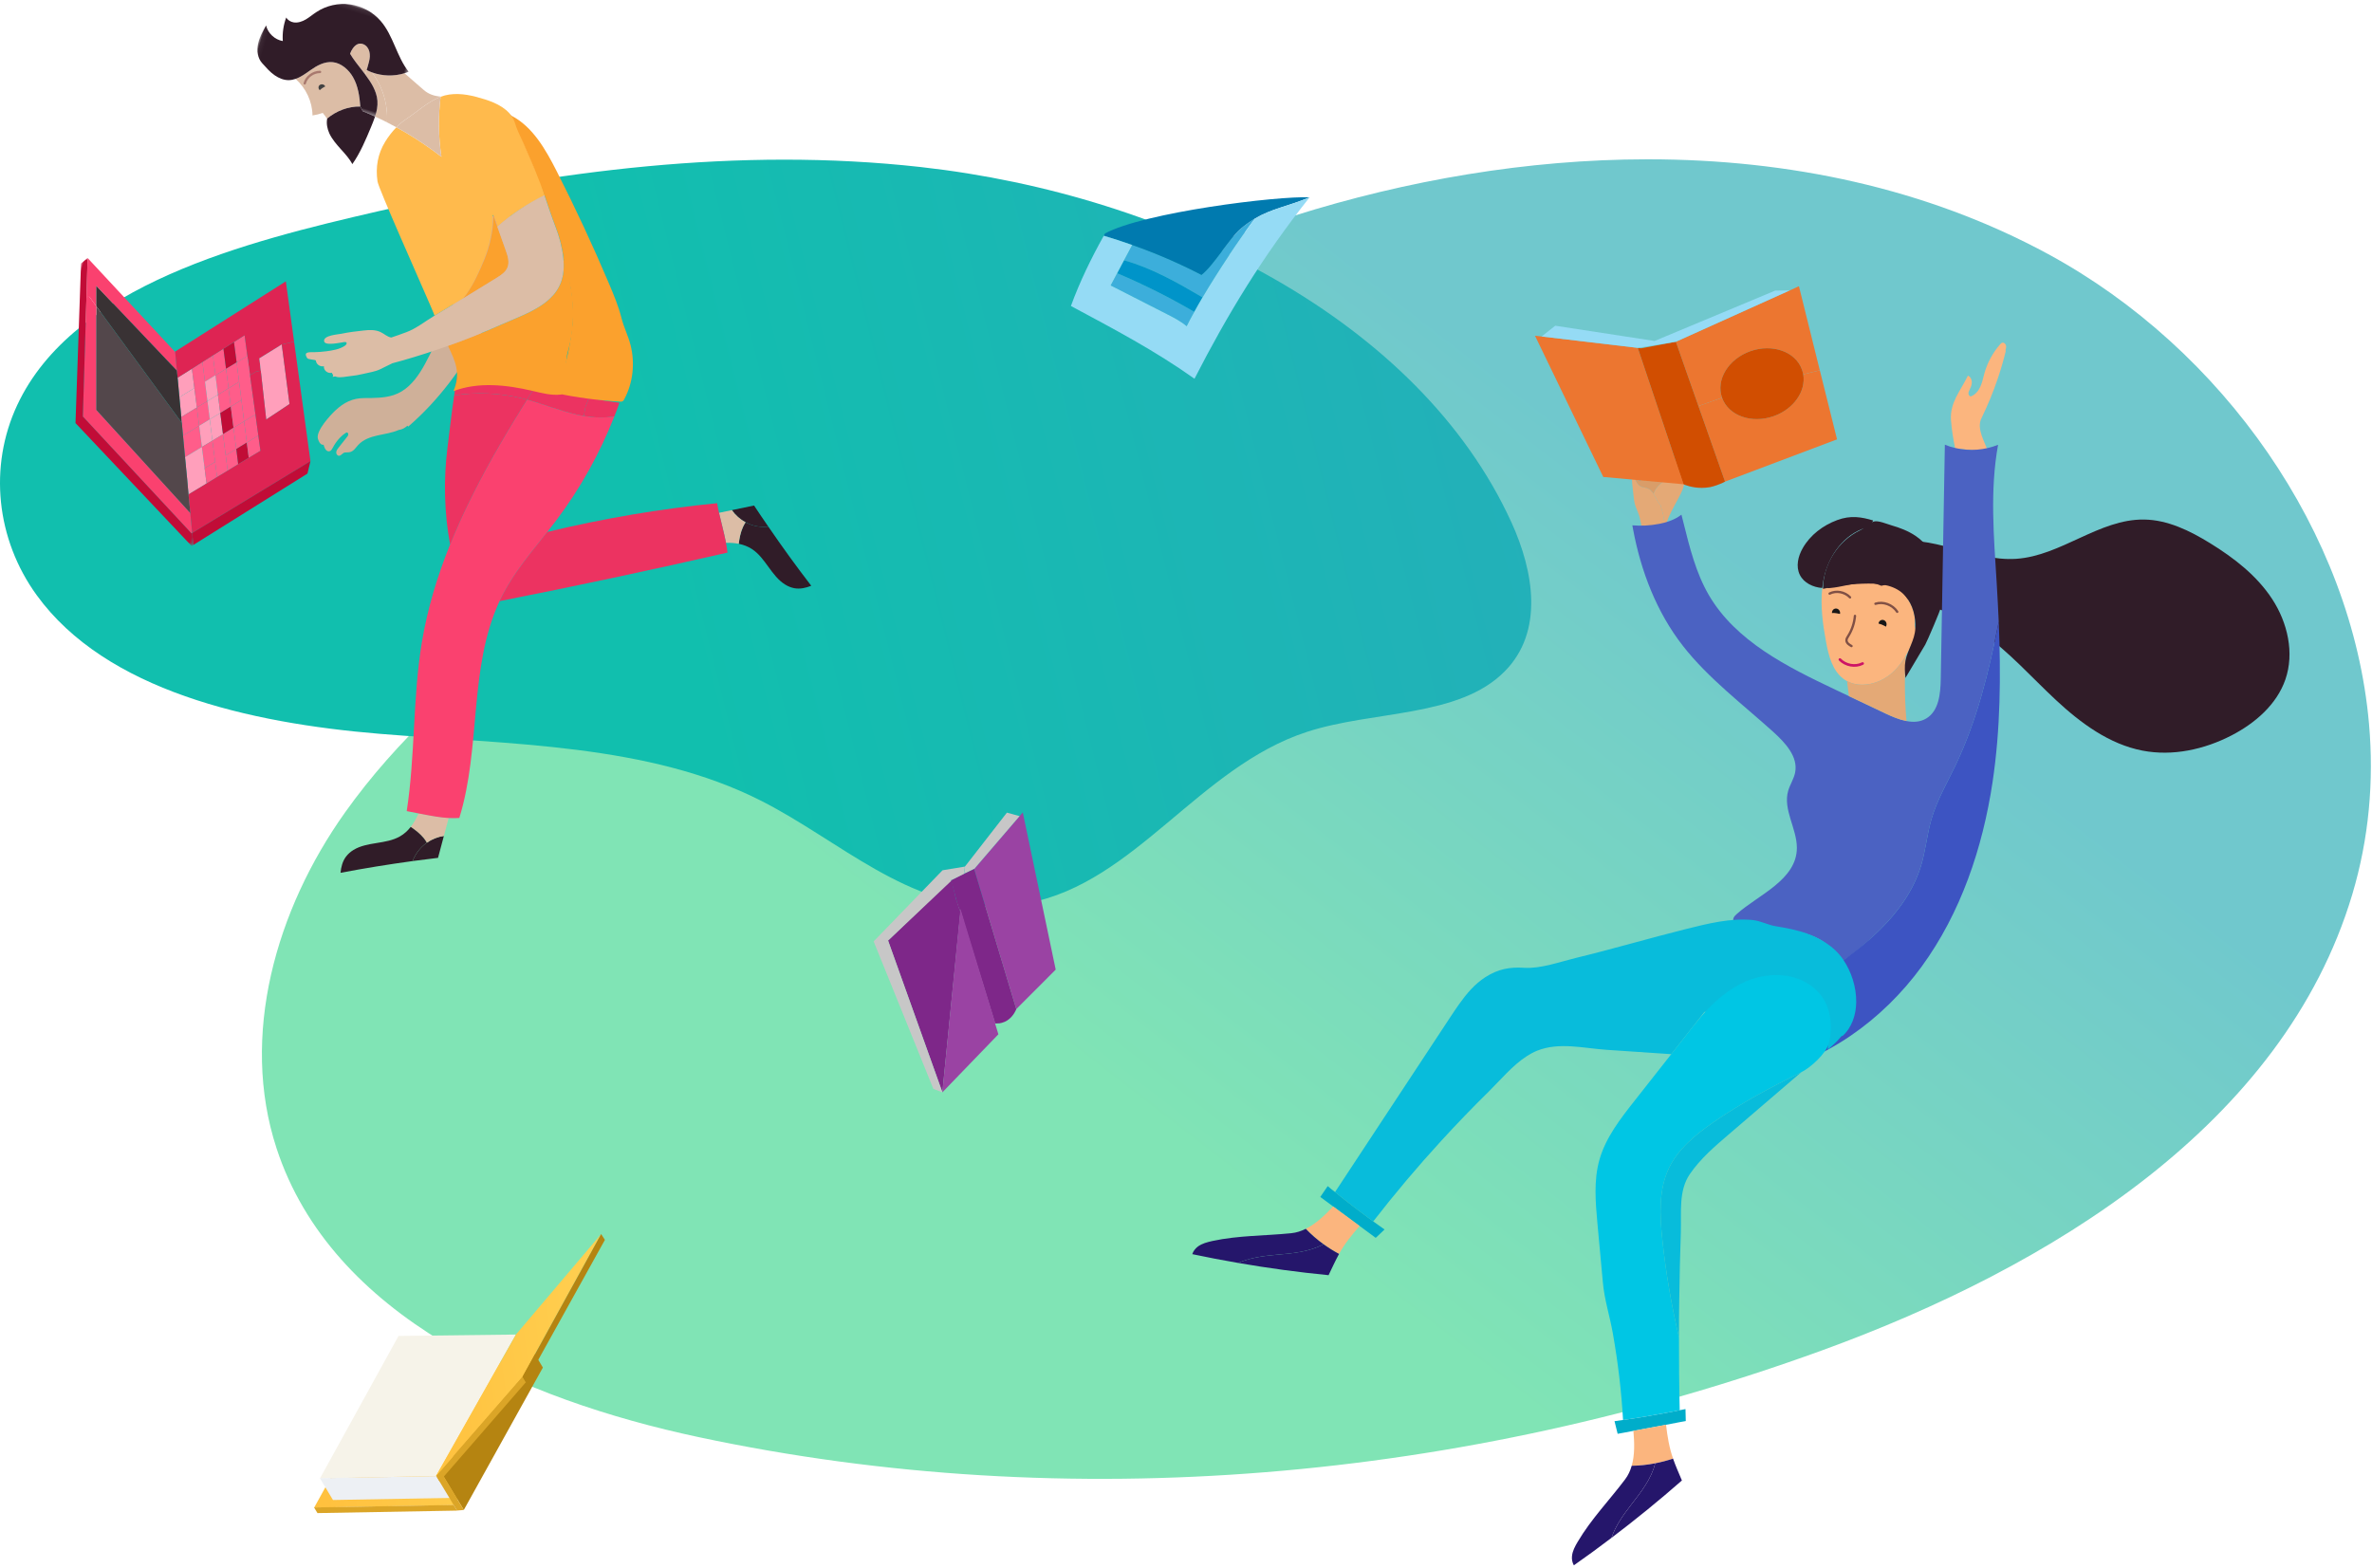 <?xml version="1.0" encoding="UTF-8"?>
<svg width="505px" height="334px" viewBox="0 0 505 334" version="1.1" xmlns="http://www.w3.org/2000/svg" xmlns:xlink="http://www.w3.org/1999/xlink">
    <!-- Generator: Sketch 55.1 (78136) - https://sketchapp.com -->
    <title>Group 13</title>
    <desc>Created with Sketch.</desc>
    <defs>
        <linearGradient x1="73.833%" y1="33.073%" x2="36.519%" y2="63.506%" id="linearGradient-1">
            <stop stop-color="#70C8CD" offset="0%"></stop>
            <stop stop-color="#80E4B5" offset="100%"></stop>
        </linearGradient>
        <linearGradient x1="42.508%" y1="49.768%" x2="114.124%" y2="41.028%" id="linearGradient-2">
            <stop stop-color="#11BFAE" offset="0%"></stop>
            <stop stop-color="#28ACBC" offset="100%"></stop>
        </linearGradient>
        <polygon id="path-3" points="0.055 0.081 32.478 0.081 32.478 21.502 0.055 21.502"></polygon>
        <polygon id="path-5" points="0 0.966 40.391 0.966 40.391 53.145 0 53.145"></polygon>
        <filter x="-45.0%" y="-58.7%" width="190.0%" height="217.5%" filterUnits="objectBoundingBox" id="filter-7">
            <feOffset dx="0" dy="9" in="SourceAlpha" result="shadowOffsetOuter1"></feOffset>
            <feGaussianBlur stdDeviation="1.5" in="shadowOffsetOuter1" result="shadowBlurOuter1"></feGaussianBlur>
            <feColorMatrix values="0 0 0 0 0   0 0 0 0 0   0 0 0 0 0  0 0 0 0.043 0" type="matrix" in="shadowBlurOuter1" result="shadowMatrixOuter1"></feColorMatrix>
            <feMerge>
                <feMergeNode in="shadowMatrixOuter1"></feMergeNode>
                <feMergeNode in="SourceGraphic"></feMergeNode>
            </feMerge>
        </filter>
        <filter x="-59.0%" y="-38.3%" width="217.9%" height="176.7%" filterUnits="objectBoundingBox" id="filter-8">
            <feOffset dx="0" dy="9" in="SourceAlpha" result="shadowOffsetOuter1"></feOffset>
            <feGaussianBlur stdDeviation="1.5" in="shadowOffsetOuter1" result="shadowBlurOuter1"></feGaussianBlur>
            <feColorMatrix values="0 0 0 0 0   0 0 0 0 0   0 0 0 0 0  0 0 0 0.043 0" type="matrix" in="shadowBlurOuter1" result="shadowMatrixOuter1"></feColorMatrix>
            <feMerge>
                <feMergeNode in="shadowMatrixOuter1"></feMergeNode>
                <feMergeNode in="SourceGraphic"></feMergeNode>
            </feMerge>
        </filter>
        <filter x="-30.7%" y="-65.4%" width="161.4%" height="230.8%" filterUnits="objectBoundingBox" id="filter-9">
            <feOffset dx="0" dy="10" in="SourceAlpha" result="shadowOffsetOuter1"></feOffset>
            <feGaussianBlur stdDeviation="1.5" in="shadowOffsetOuter1" result="shadowBlurOuter1"></feGaussianBlur>
            <feColorMatrix values="0 0 0 0 0   0 0 0 0 0   0 0 0 0 0  0 0 0 0.043 0" type="matrix" in="shadowBlurOuter1" result="shadowMatrixOuter1"></feColorMatrix>
            <feMerge>
                <feMergeNode in="shadowMatrixOuter1"></feMergeNode>
                <feMergeNode in="SourceGraphic"></feMergeNode>
            </feMerge>
        </filter>
        <linearGradient x1="0%" y1="33.315%" x2="106.853%" y2="66.685%" id="linearGradient-10">
            <stop stop-color="#FFBF3C" offset="0%"></stop>
            <stop stop-color="#FFD456" offset="100%"></stop>
        </linearGradient>
        <linearGradient x1="0%" y1="39.412%" x2="106.853%" y2="60.588%" id="linearGradient-11">
            <stop stop-color="#FFBF3C" offset="0%"></stop>
            <stop stop-color="#FFD456" offset="100%"></stop>
        </linearGradient>
    </defs>
    <g id="Page-1" stroke="none" stroke-width="1" fill="none" fill-rule="evenodd">
        <g id="Platform-Page_04" transform="translate(-131, -820)">
            <g id="Group-13" transform="translate(116.649, 809)">
                <path d="M364.94,44.924 C339.56,44.949 313.894,49.373 289.778,56.971 L289.778,56.971 C249.54,69.645 212.643,90.391 177.165,112.609 L177.165,112.609 C145.218,132.615 109.911,152.93 87.789,184.041 L87.789,184.041 C73.103,204.695 65.378,231.58 73.24,255.569 L73.24,255.569 C84.967,291.361 125.657,309.052 163.026,317.021 L163.026,317.021 C242.234,333.909 326.165,326.226 402.188,298.593 L402.188,298.593 C450.872,280.897 500.478,250.481 515.138,201.515 L515.138,201.515 C518.716,189.562 519.783,177.286 518.716,165.147 L518.716,165.147 C515.143,124.445 487.605,85.285 450.414,65.115 L450.414,65.115 C424.428,51.023 395.093,44.949 365.354,44.924 L365.354,44.924 L364.94,44.924 Z" id="Fill-4" fill="url(#linearGradient-1)"></path>
                <path d="M233.225,203.317 C256.064,198.908 269.614,174.375 292.554,166.869 C306.752,162.225 324.899,163.894 334.721,153.951 C343.105,145.464 340.866,132.596 336.137,122.238 C316.544,79.317 263.663,52.51 210.37,46.569 C171.596,42.248 132.389,47.33 94.899,55.98 C66.89,62.442 29.983,71.605 18.006,97.286 C11.924,110.326 13.515,125.811 22.163,137.739 C36.901,158.067 67.39,164.967 95.171,167.266 C122.952,169.565 152.426,169.344 176.437,181.547 C193.132,190.031 207.849,204.576 227.241,203.982 C229.309,203.918 231.3,203.689 233.225,203.317" id="Fill-7" fill="url(#linearGradient-2)"></path>
                <g id="Group-141" transform="translate(106.851, 110) rotate(17) translate(-106.851, -110) translate(22.351, 21)">
                    <path d="M152.097,77.38 C153.495,78.536 154.897,79.669 156.321,80.793 C155.014,81.369 153.56,81.583 152.152,81.438 C151.9,81.415 151.663,81.381 151.414,81.321 C150.125,81.068 148.9,80.506 147.867,79.698 C149.278,78.925 150.688,78.153 152.097,77.38" id="Fill-1" fill="#301C28"></path>
                    <path d="M156.322,80.793 C160.381,84.033 164.512,87.159 168.738,90.162 C167.76,90.951 166.678,91.561 165.447,91.711 C164.741,91.788 164.024,91.721 163.342,91.537 C159.99,90.655 157.709,87.341 154.376,86.376 C153.39,86.091 152.383,86.033 151.362,86.129 C151.151,84.915 151.022,83.709 151.173,82.494 C151.222,82.099 151.305,81.709 151.415,81.321 C151.662,81.381 151.901,81.415 152.151,81.438 C153.56,81.582 155.015,81.369 156.322,80.793" id="Fill-3" fill="#301C28"></path>
                    <path d="M151.172,82.493 C151.022,83.71 151.15,84.915 151.362,86.13 C150.474,86.216 149.587,86.433 148.703,86.724 C147.69,84.808 146.502,82.947 145.415,81.048 C146.228,80.592 147.053,80.152 147.867,79.697 C148.9,80.506 150.125,81.067 151.415,81.321 C151.306,81.709 151.222,82.099 151.172,82.493" id="Fill-5" fill="#DCBDA6"></path>
                    <path d="M148.703,86.725 C149.031,87.347 149.333,87.979 149.622,88.62 C135.28,96.853 120.811,104.892 106.232,112.693 C106.302,112.204 106.372,111.716 106.467,111.218 C107.443,105.821 109.641,100.755 111.639,95.635 C122.177,89.41 133.142,83.913 144.43,79.205 C144.734,79.825 145.074,80.436 145.415,81.047 C146.502,82.947 147.69,84.807 148.703,86.725" id="Fill-7" fill="#EC3361"></path>
                    <path d="M109.688,168.801 C108.03,169.526 106.368,170.276 104.718,171.036 C104.815,169.611 105.271,168.217 106.035,167.023 C106.162,166.818 106.313,166.614 106.464,166.424 C107.274,165.377 108.328,164.535 109.514,163.971 C109.568,165.582 109.623,167.191 109.688,168.801" id="Fill-9" fill="#301C28"></path>
                    <path d="M109.378,160.026 C109.423,161.345 109.469,162.653 109.514,163.972 C108.329,164.535 107.274,165.377 106.464,166.423 C106.176,166.144 105.863,165.897 105.535,165.673 C104.525,164.999 103.372,164.565 102.201,164.202 C102.597,163.177 102.834,162.078 102.95,160.967 C103.231,160.933 103.498,160.909 103.778,160.875 C105.665,160.678 107.552,160.47 109.378,160.026" id="Fill-11" fill="#DCBDA6"></path>
                    <path d="M118.298,64.833 C118.249,65.866 118.188,66.897 118.103,67.927 C116.18,68.904 114.02,69.461 111.846,69.753 L111.614,67.607 C111.695,66.987 111.767,66.367 111.8,65.742 C113.979,65.513 116.141,65.208 118.298,64.833" id="Fill-13" fill="#EC3361"></path>
                    <path d="M106.464,166.424 C106.313,166.615 106.162,166.818 106.035,167.022 C105.271,168.217 104.815,169.611 104.718,171.037 C100.007,173.214 95.357,175.503 90.767,177.918 C90.522,176.69 90.457,175.44 90.88,174.274 C91.123,173.61 91.506,172.993 91.978,172.46 C94.282,169.864 98.263,169.321 100.621,166.78 C101.331,166.027 101.836,165.145 102.201,164.201 C103.372,164.565 104.525,164.999 105.534,165.673 C105.863,165.897 106.176,166.143 106.464,166.424" id="Fill-15" fill="#301C28"></path>
                    <path d="M111.614,67.607 L111.846,69.753 C111.358,69.815 110.872,69.866 110.386,69.905 C106.684,70.185 102.979,69.849 99.268,69.959 C99.614,68.713 99.947,67.477 100.293,66.23 C104.143,66.302 107.979,66.131 111.801,65.743 C111.767,66.367 111.696,66.987 111.614,67.607" id="Fill-17" fill="#EC3361"></path>
                    <path d="M100.406,161.234 C98.679,149.31 94.551,137.799 92.97,125.852 C92.019,118.656 92.007,111.441 92.634,104.237 C93.616,92.735 96.232,81.268 99.269,69.959 C102.979,69.849 106.683,70.185 110.385,69.905 C110.871,69.865 111.358,69.814 111.846,69.753 C114.019,69.461 116.18,68.904 118.104,67.927 C117.445,76.37 115.651,84.719 112.759,92.687 C112.401,93.679 112.02,94.657 111.639,95.635 C109.641,100.755 107.443,105.822 106.467,111.219 C106.371,111.716 106.303,112.204 106.231,112.692 C104.059,128.16 111.609,143.671 111.538,159.348 C111.038,159.543 110.541,159.701 110.033,159.846 C109.81,159.91 109.6,159.963 109.378,160.026 C107.552,160.469 105.665,160.679 103.778,160.875 C103.498,160.909 103.231,160.932 102.95,160.966 C102.099,161.056 101.259,161.146 100.406,161.234" id="Fill-19" fill="#FA416F"></path>
                    <path d="M100.293,66.23 C99.947,67.477 99.614,68.713 99.268,69.959 C98.846,69.968 98.434,69.989 98.022,70.011 C93.235,70.297 88.504,71.53 84.184,73.621 C83.727,70.539 83.354,67.44 83.223,64.339 C88.84,65.493 94.566,66.127 100.293,66.23" id="Fill-21" fill="#EC3361"></path>
                    <path d="M98.022,70.011 C98.435,69.989 98.845,69.967 99.269,69.959 C96.233,81.268 93.616,92.735 92.634,104.237 C89.448,98.099 87.25,91.463 86.069,84.644 C85.435,80.99 84.732,77.304 84.185,73.621 C88.503,71.53 93.234,70.298 98.022,70.011" id="Fill-23" fill="#EC3361"></path>
                    <path d="M78.981,44.281 C78.589,50.596 78.449,57.005 77.304,63.14 C76.387,68.043 76.107,74.324 71.826,77.332 C70.147,78.511 68.048,79.136 66.058,79.755 C63.628,80.513 62.185,81.93 60.944,84.061 C60.28,85.201 58.197,89.425 59.129,90.912 C59.287,91.162 59.468,91.387 59.693,91.589 C60.005,91.858 60.467,91.989 60.655,91.774 C60.927,92.203 61.266,92.678 61.71,92.81 C62.043,92.918 62.328,92.78 62.48,92.564 C62.63,92.329 62.677,92.043 62.742,91.76 C62.999,90.389 63.613,88.984 64.443,88.004 C64.525,87.9 64.649,87.791 64.809,87.862 C65.098,87.976 65.116,88.372 65.018,88.592 C64.658,89.516 64.29,90.449 63.932,91.375 C63.806,91.682 63.69,91.999 63.686,92.358 C63.685,92.754 64.005,93.112 64.373,93.104 C64.876,93.096 65.045,92.252 65.451,92.066 C65.797,91.905 66.213,91.828 66.538,91.629 C67.196,91.224 67.399,90.381 67.741,89.671 C68.435,88.243 69.746,87.298 71.126,86.517 C72.462,85.761 73.899,85.1 75.044,84.111 C75.703,83.822 76.179,83.308 76.558,82.7 L76.768,82.837 C86.047,68.088 87.676,50.9 89.065,33.235 C85.608,33.13 82.246,33.896 79.386,35.442 C79.404,38.399 79.162,41.352 78.981,44.281" id="Fill-25" fill="#CFB099"></path>
                    <path d="M78.398,13.096 C79.468,13.922 79.847,14.905 80.812,15.96 C81.978,17.232 83.09,18.557 84.192,19.89 C82.207,17.574 80.188,15.292 78.13,13.048 C78.217,13.063 78.305,13.076 78.398,13.096" id="Fill-27" fill="#6846E3"></path>
                    <path d="M87.216,22.938 C88.416,24.368 89.111,25.784 90.206,27.269 C87.281,30.022 84.565,33.139 82.467,36.569 C82.001,35.941 81.386,35.179 80.923,34.547 C80.935,34.585 80.957,34.655 80.994,34.644 C80.932,34.561 80.868,34.478 80.805,34.394 C81.777,37.529 82.084,40.853 81.802,44.106 C81.552,46.865 81.227,49.631 80.378,52.259 C80.249,52.639 80.101,53.012 79.936,53.36 C78.37,55.116 76.797,56.859 75.219,58.606 C75.265,58.556 72.999,55.914 69.978,52.406 C67.914,50.001 65.489,47.189 63.218,44.526 C59.168,39.785 55.58,35.512 55.244,34.8 C53.94,32.027 53.586,29.187 54.346,26.25 C54.66,25.025 55.128,23.781 55.725,22.617 C56.559,22.794 57.392,22.98 58.223,23.179 C61.097,23.895 63.945,24.772 66.731,25.821 C64.878,21.979 63.555,17.861 62.825,13.654 C64.857,12.076 67.482,11.56 70,11.46 C72.59,11.363 75.472,11.351 77.81,12.697 C78.029,12.82 78.221,12.955 78.398,13.095 C78.305,13.077 78.94,13.36 78.853,13.346 C80.912,15.59 82.298,17.545 84.284,19.862 C85.063,20.796 85.786,21.589 86.569,22.519 L87.216,22.938 Z" id="Fill-29" fill="#FFBA4C"></path>
                    <path d="M62.709,13.744 C62.745,13.713 62.782,13.681 62.825,13.654 C63.555,17.861 64.878,21.98 66.731,25.821 C63.945,24.772 61.096,23.895 58.223,23.18 C57.393,22.979 56.559,22.793 55.725,22.617 C56.166,21.764 56.692,20.949 57.286,20.231 C59.092,18.055 60.476,15.548 62.709,13.744" id="Fill-31" fill="#DCBDA6"></path>
                    <path d="M80.993,34.644 C80.982,34.607 80.974,34.573 80.964,34.535 C81.425,35.168 81.892,35.796 82.357,36.425 C82.349,36.436 82.349,36.444 82.341,36.455 C81.88,35.851 81.44,35.255 80.993,34.644" id="Fill-33" fill="#8362FC"></path>
                    <path d="M81.869,44.166 C82.173,40.968 81.903,37.716 80.994,34.644 C81.44,35.255 81.88,35.85 82.34,36.454 C82.349,36.445 82.349,36.435 82.358,36.425 C82.395,36.476 82.431,36.517 82.467,36.569 C83.543,38.016 84.602,39.458 85.677,40.907 C86.41,41.883 87.175,42.998 87.074,44.221 C86.995,45.307 86.237,46.208 85.518,47.033 C83.675,49.149 81.808,51.262 79.937,53.36 C80.1,53.012 80.255,52.643 80.384,52.263 C81.248,49.65 81.597,46.906 81.869,44.166" id="Fill-35" fill="#FBA12D"></path>
                    <path d="M104.504,55.712 C104.569,56.475 104.607,57.254 104.614,58.048 C104.623,58.823 106.436,66.554 105.896,66.792 C104.01,67.621 101.893,67.689 99.838,67.827 C94.154,68.207 88.263,69.317 83.758,72.805 C84.272,68.759 82.242,66.516 79.83,63.908 C81.434,62.799 82.963,61.565 84.486,60.347 C86.168,58.996 87.824,57.613 89.454,56.197 C93.923,52.309 100.118,48.265 98.699,41.489 C98.514,40.599 98.2,39.656 97.802,38.713 C101.507,44.053 103.964,49.394 104.504,55.712" id="Fill-37" fill="#FBA12D"></path>
                    <path d="M47.334,12.959 C49.681,13.083 52.081,12.429 54.016,11.103 C55.64,11.822 57.264,12.538 58.846,13.263 C60.159,13.878 61.507,13.909 62.818,13.612 C62.823,13.627 62.819,13.641 62.825,13.654 C62.782,13.682 62.745,13.713 62.709,13.743 C60.476,15.547 59.092,18.055 57.286,20.232 C56.692,20.949 56.166,21.764 55.725,22.618 C54.986,22.461 54.246,22.323 53.502,22.19 C52.626,18.516 50.4,15.166 47.334,12.959" id="Fill-39" fill="#DCBDA6"></path>
                    <path d="M44.815,8.127 C45.39,8.531 45.737,9.19 45.916,9.873 C46.081,10.561 46.087,11.274 46.103,11.986 C46.104,12.262 46.105,12.529 46.106,12.805 C46.116,13.145 46.11,13.489 46.119,13.827 C45.861,13.634 45.603,13.44 45.341,13.26 C44.105,12.386 42.833,11.54 41.72,10.527 C41.728,10.075 41.806,9.649 41.952,9.229 C42.118,8.745 42.382,8.265 42.816,7.982 C43.424,7.61 44.239,7.713 44.815,8.127" id="Fill-41" fill="#DCBDA6"></path>
                    <path d="M47.334,12.959 C50.4,15.166 52.626,18.516 53.502,22.19 C52.572,22.03 51.649,21.883 50.713,21.762 C50.74,20.611 50.632,19.478 50.219,18.41 C49.465,16.48 47.828,15.079 46.119,13.827 C46.11,13.489 46.116,13.145 46.106,12.805 C46.517,12.889 46.931,12.937 47.334,12.959" id="Fill-43" fill="#DCBDA6"></path>
                    <path d="M104.906,61.759 C104.873,58.433 104.521,55.109 103.855,51.849 C103.358,49.41 102.497,47.319 101.464,45.063 C100.458,42.868 98.784,40.908 97.846,38.732 C96.979,36.72 95.705,34.72 94.492,33.168 C92.97,31.23 91.565,29.213 90.114,27.229 C89.035,25.761 87.939,24.304 86.763,22.894 C85.915,21.889 85.067,20.884 84.205,19.894 C83.101,18.558 81.988,17.233 80.82,15.959 C79.853,14.903 79.471,13.921 78.402,13.092 C83.433,13.999 87.47,17.83 91.051,21.535 C97.19,27.912 103.112,34.488 108.783,41.264 C110.431,43.236 112.093,45.235 113.423,47.442 C114.484,49.202 115.886,50.622 116.956,52.385 C119.01,55.765 119.823,59.918 119.053,63.802 C119.012,64.008 118.958,64.229 118.8,64.367 C118.684,64.469 118.528,64.509 118.377,64.547 C113.892,65.67 109.316,66.433 104.707,66.83 C104.857,65.144 104.923,63.452 104.906,61.759" id="Fill-45" fill="#FBA12D"></path>
                    <path d="M41.064,25.186 C40.677,24.859 40.262,24.552 39.841,24.276 C39.24,24.712 38.589,25.113 37.91,25.432 C37.016,22.623 34.861,20.247 32.178,19.041 C33.146,18.337 33.913,17.324 34.648,16.366 C35.704,15.006 36.952,13.68 38.696,13.32 C40.505,12.948 42.505,13.9 43.789,15.122 C45.36,16.6 46.302,18.626 47.095,20.638 C44.629,21.334 42.505,22.995 41.099,25.136 C41.082,25.156 41.067,25.171 41.064,25.186" id="Fill-47" fill="#DCBDA6"></path>
                    <path d="M41.099,25.136 C42.505,22.995 44.63,21.334 47.094,20.638 L47.866,21.438 C48.811,21.53 49.766,21.63 50.713,21.762 C50.695,22.562 50.62,23.377 50.547,24.166 C50.254,27.106 49.964,30.061 49.052,32.86 C48.088,31.896 46.895,31.199 45.727,30.503 C44.564,29.793 43.379,29.055 42.465,28.045 C41.761,27.251 41.226,26.258 41.105,25.223 C41.098,25.2 41.096,25.159 41.099,25.136" id="Fill-49" fill="#301C28"></path>
                    <g id="Group-53" transform="translate(22.276, 0.26)">
                        <mask id="mask-4" fill="white">
                            <use xlink:href="#path-3"></use>
                        </mask>
                        <g id="Clip-52"></g>
                        <path d="M12.372,16.106 C11.637,17.063 10.87,18.076 9.903,18.781 C9.517,19.06 9.094,19.296 8.633,19.444 C7.611,19.788 6.475,19.672 5.445,19.348 C4.242,18.969 3.211,18.296 2.144,17.662 C0.897,16.933 0.228,15.463 0.089,14.026 C-0.051,12.58 0.265,11.146 0.583,9.732 C1.451,11.215 3.245,12.093 4.956,11.87 C4.348,10.281 4.082,8.555 4.183,6.858 C4.654,7.296 5.371,7.488 6.03,7.387 C6.923,7.25 7.695,6.683 8.302,6.023 C8.913,5.358 9.388,4.59 9.97,3.898 C11.564,1.946 13.892,0.622 16.373,0.215 C18.864,-0.193 21.481,0.338 23.62,1.682 C27.113,3.861 29.128,7.975 32.478,10.272 C32.252,10.474 32.001,10.663 31.74,10.842 C29.806,12.169 27.405,12.823 25.059,12.698 C24.656,12.677 24.241,12.628 23.83,12.545 C23.829,12.27 23.828,12.002 23.827,11.726 C23.811,11.013 23.805,10.301 23.641,9.613 C23.461,8.929 23.114,8.271 22.54,7.866 C21.964,7.453 21.149,7.349 20.54,7.722 C20.106,8.004 19.842,8.484 19.677,8.968 C19.53,9.389 19.453,9.815 19.444,10.267 C20.557,11.28 21.83,12.125 23.066,13 C23.328,13.179 23.585,13.374 23.843,13.567 C25.552,14.819 27.19,16.219 27.943,18.15 C28.357,19.218 28.465,20.351 28.437,21.502 C27.49,21.37 26.535,21.269 25.59,21.177 L24.818,20.377 C24.027,18.366 23.085,16.34 21.514,14.862 C20.229,13.64 18.229,12.687 16.419,13.061 C14.676,13.42 13.429,14.747 12.372,16.106" id="Fill-51" fill="#301C28" mask="url(#mask-4)"></path>
                    </g>
                    <path d="M38.543,18.87 C38.257,19.149 38.008,19.478 37.811,19.825 C37.543,19.709 37.355,19.453 37.359,19.158 C37.366,18.762 37.709,18.451 38.126,18.462 C38.359,18.47 38.565,18.576 38.702,18.736 C38.648,18.777 38.594,18.82 38.543,18.87" id="Fill-54" fill="#424242"></path>
                    <path d="M36.737,16.094 C35.302,16.546 34.277,17.943 34.327,19.382" id="Stroke-56" stroke="#A8796E" stroke-width="0.5" stroke-linecap="round" stroke-linejoin="round"></path>
                    <path d="M82.467,36.569 C83.543,38.016 84.603,39.459 85.676,40.906 C86.41,41.883 87.174,42.999 87.074,44.221 C86.996,45.306 86.237,46.208 85.518,47.033 C83.676,49.15 81.809,51.262 79.936,53.36 C78.37,55.117 76.796,56.858 75.219,58.606 L75.183,58.646 C73.683,60.317 72.279,62.374 70.51,63.729 C70.453,63.761 70.402,63.808 70.352,63.845 C70.319,63.872 70.291,63.892 70.262,63.913 C69.445,64.535 68.616,65.159 67.768,65.752 C66.896,65.874 66.039,65.397 65.195,65.296 C63.97,65.15 62.865,65.54 61.687,66.049 C60.238,66.676 58.785,67.307 57.389,68.083 C56.713,68.458 53.842,69.497 54.316,70.656 C54.734,71.682 57.71,69.953 58.432,69.622 C58.605,69.543 58.813,69.463 58.955,69.565 C59.156,69.71 59.033,70.06 58.865,70.278 C58.023,71.37 56.562,72.061 55.383,72.604 C54.598,72.966 53.792,73.267 52.982,73.537 C52.057,73.845 50.687,74.051 51.884,75.142 C52.264,75.487 53.756,74.881 53.879,75.173 C54.181,75.887 55.118,76.182 55.845,75.79 C56.01,76.651 57.077,77.094 57.869,76.63 C57.966,76.789 58.112,76.899 58.271,76.986 C58.282,77.127 58.29,77.265 58.305,77.407 C58.463,77.325 58.618,77.238 58.775,77.157 C58.906,77.174 59.041,77.177 59.174,77.165 C60.037,77.085 60.914,76.541 61.729,76.204 C62.658,75.823 63.566,75.362 64.44,74.841 C65.491,74.215 66.577,73.737 67.488,72.903 C68.194,72.254 68.89,71.595 69.584,70.932 C70.252,70.513 70.922,70.097 71.585,69.667 C74.379,67.85 77.129,65.94 79.802,63.951 C81.386,62.772 82.947,61.578 84.486,60.347 C86.167,58.996 87.824,57.612 89.455,56.197 C93.923,52.309 100.118,48.265 98.7,41.49 C98.513,40.598 98.199,39.655 97.802,38.714 C96.938,36.702 95.667,34.703 94.457,33.152 C92.938,31.216 91.537,29.202 90.088,27.218 C87.154,29.983 84.579,33.134 82.467,36.569" id="Fill-58" fill="#DCBDA6"></path>
                    <polygon id="Fill-60" fill="#FA416F" points="26.2 85.857 24.645 82.063 24.588 82.104 0.994 68.459 3.187 76.462 3.78 76.245 5.749 77.721 4.477 73.581"></polygon>
                    <polygon id="Fill-62" fill="#FF9FBB" points="30.831 88.303 29.131 84.515 27.395 86.527 26.778 87.242 28.351 91.088"></polygon>
                    <polygon id="Fill-64" fill="#FF5D8A" points="32.567 80.494 34.328 84.374 36.084 82.414 34.305 78.481"></polygon>
                    <polygon id="Fill-66" fill="#FF9FBB" points="30.831 88.303 28.351 91.088 29.961 94.994 32.546 92.098"></polygon>
                    <polygon id="Fill-68" fill="#FF5D8A" points="29.132 84.515 30.831 88.302 32.546 92.098 34.304 90.137 32.588 86.342 30.853 82.495"></polygon>
                    <polygon id="Fill-70" fill="#FF5D8A" points="30.853 82.495 32.588 86.342 34.327 84.374 32.567 80.494"></polygon>
                    <polygon id="Fill-72" fill="#393234" points="5.749 77.721 30.444 96.163 29.96 94.994 28.351 91.088 26.777 87.242 26.2 85.857 4.478 73.582"></polygon>
                    <polygon id="Fill-74" fill="#FF5D8A" points="37.8 86.208 36.085 82.413 34.328 84.373 36.036 88.187"></polygon>
                    <polygon id="Fill-76" fill="#FF5D8A" points="36.026 76.46 37.842 80.452 39.631 78.461 37.772 74.429"></polygon>
                    <polygon id="Fill-78" fill="#C10C37" points="34.305 78.48 36.085 82.413 37.842 80.451 36.026 76.461"></polygon>
                    <polygon id="Fill-80" fill="#FF5D8A" points="32.546 92.098 34.153 95.672 35.91 93.711 34.304 90.137"></polygon>
                    <polygon id="Fill-82" fill="#FF5D8A" points="32.412 97.64 34.153 95.671 32.546 92.098 29.96 94.994 30.445 96.163 31.477 98.685"></polygon>
                    <polygon id="Fill-84" fill="#FF9FBB" points="32.588 86.342 34.304 90.137 36.036 88.187 34.328 84.373"></polygon>
                    <polygon id="Fill-86" fill="#FF5D8A" points="36.085 82.413 37.8 86.208 39.558 84.248 37.841 80.451"></polygon>
                    <polygon id="Fill-88" fill="#FF9FBB" points="37.659 91.768 36.036 88.188 34.304 90.137 35.91 93.71"></polygon>
                    <polygon id="Fill-90" fill="#DE2453" points="29.132 84.515 30.853 82.495 32.567 80.494 34.305 78.48 36.026 76.46 37.773 74.429 39.631 78.461 41.362 82.218 42.365 81.112 43.269 80.627 42.214 78.208 45.912 73.986 48.243 72.637 42.81 60.869 24.646 82.062 26.2 85.857 26.777 87.242 27.394 86.528"></polygon>
                    <polygon id="Fill-92" fill="#FF9FBB" points="39.532 95.915 37.659 91.768 35.91 93.71 37.774 97.877"></polygon>
                    <polygon id="Fill-94" fill="#FF5D8A" points="39.398 89.8 37.8 86.208 36.036 88.187 37.659 91.769"></polygon>
                    <polygon id="Fill-96" fill="#FF5D8A" points="33.236 102.96 36.026 99.819 34.152 95.672 32.413 97.64 31.477 98.686"></polygon>
                    <polygon id="Fill-98" fill="#FF5D8A" points="37.8 86.208 39.399 89.8 41.164 87.821 39.558 84.247"></polygon>
                    <polygon id="Fill-100" fill="#FF9FBB" points="34.153 95.672 36.026 99.818 37.774 97.876 35.909 93.71"></polygon>
                    <polygon id="Fill-102" fill="#FF5D8A" points="36.026 99.819 37.899 103.965 39.647 102.023 37.774 97.877"></polygon>
                    <polygon id="Fill-104" fill="#C10C37" points="41.271 93.947 39.398 89.8 37.66 91.768 39.532 95.915"></polygon>
                    <polygon id="Fill-106" fill="#FF5D8A" points="39.558 84.247 41.164 87.82 43.028 91.986 44.907 89.877 43.001 85.762 41.362 82.218 39.631 78.461 37.842 80.452"></polygon>
                    <polygon id="Fill-108" fill="#FF9FBB" points="39.254 106.972 37.899 103.965 36.026 99.819 33.236 102.961 35.003 107.217 36.261 110.317"></polygon>
                    <polygon id="Fill-110" fill="#FF5D8A" points="39.398 89.8 41.272 93.946 43.028 91.986 41.164 87.821"></polygon>
                    <polygon id="Fill-112" fill="#FF5D8A" points="40.994 105.004 39.647 102.023 37.898 103.965 39.254 106.973"></polygon>
                    <polygon id="Fill-114" fill="#FF5D8A" points="42.752 103.043 41.403 100.062 39.532 95.914 37.775 97.877 39.647 102.023 40.994 105.004"></polygon>
                    <polygon id="Fill-116" fill="#53474B" points="12.205 98.86 37.804 114.041 36.261 110.317 35.003 107.218 33.236 102.96 31.477 98.685 30.444 96.164 5.749 77.721"></polygon>
                    <polygon id="Fill-118" fill="#FF5D8A" points="43.162 98.1 41.272 93.947 39.532 95.914 41.404 100.063"></polygon>
                    <polygon id="Fill-120" fill="#FF9FBB" points="51.196 85.628 45.913 73.986 42.214 78.208 43.269 80.627 47.419 90.234"></polygon>
                    <polygon id="Fill-122" fill="#FF5D8A" points="44.901 96.132 43.028 91.986 41.271 93.946 43.161 98.101"></polygon>
                    <polygon id="Fill-124" fill="#FF5D8A" points="44.491 101.075 43.162 98.1 41.404 100.062 42.751 103.044"></polygon>
                    <polygon id="Fill-126" fill="#FF5D8A" points="46.812 93.993 44.907 89.877 43.029 91.985 44.901 96.133"></polygon>
                    <polygon id="Fill-128" fill="#C10C37" points="44.491 101.075 46.248 99.114 44.901 96.133 43.162 98.1"></polygon>
                    <polygon id="Fill-130" fill="#FA416F" points="37.804 114.041 12.205 98.86 5.748 77.721 3.781 76.245 3.187 76.462 9.897 101.034 39.284 118.068 39.414 117.947"></polygon>
                    <polygon id="Fill-132" fill="#FF5D8A" points="46.248 99.114 48.185 96.963 46.812 93.993 44.901 96.132"></polygon>
                    <polygon id="Fill-134" fill="#DE2453" points="39.414 117.947 59.015 95.959 48.243 72.637 45.912 73.987 51.196 85.628 47.419 90.233 43.27 80.627 42.364 81.112 41.363 82.219 43.001 85.762 44.908 89.876 46.813 93.993 48.185 96.963 46.247 99.115 44.491 101.075 42.751 103.043 40.993 105.005 39.255 106.972 36.26 110.317 37.804 114.04"></polygon>
                    <g id="Group-138" transform="translate(-0, 67.494)">
                        <mask id="mask-6" fill="white">
                            <use xlink:href="#path-5"></use>
                        </mask>
                        <g id="Clip-137"></g>
                        <polygon id="Fill-136" fill="#C10C37" mask="url(#mask-6)" points="8.812 35.338 40.116 53.145 40.391 52.818 39.414 50.453 39.284 50.575 9.897 33.541 3.187 8.969 0.994 0.966 -0.001 2.493"></polygon>
                    </g>
                    <polygon id="Fill-139" fill="#C10C37" points="40.391 120.312 59.183 98.673 59.015 95.959 39.414 117.946"></polygon>
                </g>
                <g id="Group-154" transform="translate(200.351, 30)">
                    <g id="Group-153">
                        <g id="Group-7" filter="url(#filter-7)" transform="translate(42, 14)">
                            <path d="M28.019,21.327 C27.395,22.402 26.796,23.428 26.258,24.417 C20.977,21.315 15.489,18.568 9.841,16.187 C10.33,15.272 10.819,14.343 11.308,13.427 C17.273,15.1 22.689,18.201 28.019,21.327" id="Fill-1" fill="#0094C9"></path>
                            <path d="M24.645,27.469 C23.422,26.431 21.955,25.675 20.525,24.942 C16.503,22.89 12.482,20.839 8.459,18.788 C8.924,17.921 9.376,17.054 9.841,16.187 C15.488,18.568 20.977,21.315 26.258,24.417 C25.647,25.503 25.11,26.541 24.645,27.469" id="Fill-3" fill="#3CAEDB"></path>
                            <path d="M39.167,4.551 C35.83,8.995 31.417,15.601 28.018,21.327 C22.689,18.201 17.273,15.1 11.308,13.427 C11.882,12.341 12.457,11.254 13.043,10.168 C18.104,11.938 23.043,14.075 27.799,16.541 C30.366,14.551 33.826,8.666 36.087,6.761 C37.163,5.845 38.177,5.137 39.167,4.551" id="Fill-5" fill="#3CAEDB"></path>
                            <path d="M39.167,4.551 C38.177,5.137 37.163,5.845 36.087,6.761 C33.826,8.666 30.366,14.551 27.799,16.541 C23.043,14.075 18.104,11.938 13.043,10.168 C11.039,9.448 9.022,8.8 6.993,8.202 C7.078,8.043 7.163,7.884 7.249,7.725 C15.452,3.232 43.947,-0.309 50.817,0.021 C46.001,2.011 42.761,2.414 39.167,4.551" id="Fill-7" fill="#007AAF"></path>
                            <path d="M6.992,8.201 C9.022,8.8 11.039,9.447 13.044,10.168 C12.457,11.254 11.883,12.341 11.308,13.428 C10.819,14.343 10.33,15.271 9.841,16.187 C9.377,17.054 8.924,17.921 8.46,18.788 C12.481,20.839 16.503,22.89 20.525,24.942 C21.955,25.674 23.422,26.431 24.645,27.469 C25.109,26.541 25.647,25.503 26.258,24.417 C26.796,23.427 27.395,22.402 28.019,21.327 C31.417,15.601 35.83,8.996 39.167,4.551 C42.762,2.414 46.001,2.011 50.817,0.021 C40.842,12.549 33.312,24.991 26.307,38.654 C17.884,32.658 9.095,28.043 6.82121026e-13,23.159 C1.87,18.018 4.303,13.024 6.992,8.201" id="Fill-9" fill="#95DBF5"></path>
                        </g>
                        <g id="Group-11" filter="url(#filter-8)" transform="translate(0, 145)">
                            <polygon id="Fill-27" fill="#9A43A3" points="31.07 0.789 31.749 -2.7000624e-13 38.761 33.48 30.364 41.886 23.394 18.695 21.4 12.054"></polygon>
                            <polygon id="Fill-29" fill="#C7C7C7" points="21.4 12.055 19.272 13.077 19.433 11.538 28.371 0.051 31.071 0.79"></polygon>
                            <polygon id="Fill-31" fill="#7E2789" points="4.036 26.375 16.527 14.419 16.527 14.704 16.657 14.704 17.545 18.445 18.275 20.653 18.31 20.635 18.347 20.749 18.338 20.776 18.466 21.197 18.458 21.354 14.635 59.609 3.068 27.29"></polygon>
                            <path d="M23.393,18.695 L30.364,41.886 C30.374,41.903 30.374,41.903 30.356,41.913 C30.365,41.929 30.348,41.939 30.339,41.965 C30.322,42.018 30.296,42.098 30.27,42.132 C29.986,42.743 29.105,44.342 27.271,44.816 C27.209,44.826 27.148,44.836 27.068,44.854 C26.989,44.872 26.91,44.89 26.832,44.909 C26.515,44.939 26.252,44.941 26.014,44.953 C25.97,44.953 25.909,44.962 25.855,44.945 L19.263,23.57 L19.217,23.394 L18.498,20.914 L18.521,20.66 L18.419,21.169 L18.275,20.653 L18.183,20.491 L17.741,19.182 L16.79,15.563 L16.763,15.51 L16.754,15.448 L16.626,14.984 L16.608,14.95 L16.599,14.932 L16.517,14.599 L16.48,14.398 L16.611,14.396 L19.088,13.077 L19.273,13.077 L21.4,12.055 L23.393,18.695 Z" id="Fill-33" fill="#7E2789"></path>
                            <path d="M14.635,59.609 L18.466,20.66 L18.521,20.66 L22.326,33.161 L25.855,44.715 C25.855,44.715 25.977,44.937 26.136,44.945 C26.18,44.944 25.794,44.954 25.855,44.945 L26.556,47.258 C26.53,47.293 26.504,47.329 26.469,47.346 L14.635,59.609 Z" id="Fill-35" fill="#9A43A3"></path>
                            <polygon id="Fill-37" fill="#C7C7C7" points="16.499 14.607 4.035 26.375 3.068 27.29 14.635 59.609 12.719 58.89 -6.82121026e-13 27.469 14.664 12.323 19.433 11.537 19.272 13.078 16.611 14.396 16.479 14.397 16.462 14.406 16.453 14.389 16.435 14.397 16.472 14.511 16.489 14.546 16.49 14.591"></polygon>
                        </g>
                        <g id="Group-41" transform="translate(230.5, 145.006)"></g>
                        <g id="Group-12" transform="translate(168.277, 162.637) rotate(-44) translate(-168.277, -162.637) translate(36.677, 63.705)">
                            <path d="M212.832,111.978 C214.216,119.041 213.853,126.313 214.238,133.499 C214.623,140.688 215.873,148.118 220.009,154.012 C223.763,159.361 229.645,162.986 235.911,164.857 C241.32,166.472 247.395,166.807 252.425,164.247 C257.761,161.531 261.161,155.866 262.291,149.991 C263.419,144.118 262.533,138.033 261.049,132.238 C259.801,127.364 258.021,122.417 254.453,118.867 C247.671,112.119 236.363,112.136 229.051,105.964 C222.029,100.039 219.841,89.348 211.921,84.687 C207.988,82.372 203.243,81.957 198.678,81.866 C195.226,81.797 192.503,84.405 195.763,87.335 C197.76,89.129 200.421,89.027 202.455,91.091 C207.845,96.56 211.373,104.533 212.832,111.978" id="Fill-39" fill="#301C28"></path>
                            <path d="M178.064,42.726 C177.752,43.512 177.348,44.237 176.886,44.936 C175.827,46.57 174.457,48.004 173.091,49.405 C173.02,49.489 172.95,49.574 172.879,49.658 L177.237,53.008 C178.101,51.755 178.972,50.507 179.859,49.271 C180.389,48.528 180.926,47.783 181.465,47.053 L182.497,45.176 C182.482,44.427 182.764,43.694 182.978,42.96 C183.033,42.77 183.087,42.573 183.124,42.372 C183.237,41.813 183.256,41.243 183.053,40.741 C182.83,40.204 182.368,39.793 182.215,39.226 C182.078,38.71 182.213,38.155 182.362,37.636 C182.539,37.002 182.731,36.374 182.94,35.757 C181.777,37.102 180.677,38.473 179.584,39.936 C179.233,40.41 178.874,40.886 178.608,41.422 C178.391,41.838 178.246,42.286 178.064,42.726" id="Fill-42" fill="#E4A976"></path>
                            <path d="M187.564,39.682 C187.413,39.534 187.414,39.285 187.447,39.054 C187.209,39.327 186.92,39.61 186.61,39.711 C186.193,39.85 186.065,39.495 185.739,39.383 C185.321,39.211 185.184,39.457 184.787,39.474 C183.838,39.534 184.241,38.599 183.633,38.318 C183.471,38.242 183.278,38.468 183.117,38.399 C182.866,38.279 182.842,38.176 182.806,37.88 C182.782,37.721 182.789,37.565 182.816,37.396 C182.88,36.965 183.064,36.485 183.198,36.124 C183.32,35.773 183.485,35.321 183.702,34.904 C183.442,35.182 183.191,35.467 182.94,35.757 C182.731,36.374 182.538,37.003 182.362,37.636 C182.213,38.155 182.078,38.71 182.216,39.226 C182.368,39.792 182.83,40.203 183.054,40.741 C183.257,41.242 183.237,41.814 183.124,42.372 C183.629,42.114 184.17,41.951 184.721,41.902 C186.26,41.753 187.711,42.276 189.051,41.911 C188.821,41.733 188.876,41.342 188.989,41.039 C189.351,39.98 189.881,38.989 190.538,38.088 C190.604,37.981 190.688,37.886 190.785,37.774 C190.339,38.174 189.886,38.568 189.422,38.949 C189.126,39.188 188.83,39.426 188.493,39.595 C188.389,39.655 188.268,39.702 188.153,39.741 C187.958,39.803 187.713,39.822 187.564,39.682" id="Fill-44" fill="#D99D69"></path>
                            <path d="M183.117,38.399 C183.278,38.468 183.471,38.242 183.633,38.318 C184.241,38.599 183.838,39.534 184.787,39.474 C185.184,39.457 185.321,39.211 185.739,39.383 C186.065,39.495 186.194,39.85 186.61,39.711 C186.92,39.61 187.209,39.327 187.447,39.054 C187.414,39.285 187.413,39.534 187.564,39.682 C187.713,39.822 187.959,39.803 188.153,39.741 C188.268,39.702 188.389,39.655 188.493,39.595 L188.073,37.693 C188.15,37.654 188.221,37.577 188.286,37.51 C188.586,37.193 188.913,36.754 189.27,36.317 L189.275,36.309 C189.578,35.806 190.083,35.005 189.902,34.404 C189.532,33.138 188.446,34.598 187.891,34.221 C187.683,34.085 187.394,33.919 187.132,33.932 C186.832,33.947 186.655,34.277 186.439,34.29 C185.896,34.345 185.605,33.457 184.876,33.674 C184.349,33.835 183.979,34.336 183.709,34.895 C183.701,34.897 183.702,34.904 183.702,34.904 C183.485,35.321 183.32,35.773 183.198,36.124 C183.064,36.485 182.88,36.965 182.816,37.396 C182.789,37.565 182.782,37.721 182.806,37.88 C182.842,38.176 182.866,38.279 183.117,38.399" id="Fill-46" fill="#B6967F"></path>
                            <path d="M194.476,39.706 C193.079,38.436 190.845,41.146 189.747,41.818 C189.546,41.943 189.285,42.058 189.084,41.928 C189.076,41.922 189.068,41.923 189.059,41.91 L189.052,41.911 C187.711,42.276 186.26,41.754 184.721,41.902 C184.17,41.951 183.629,42.114 183.125,42.372 C183.087,42.574 183.033,42.77 182.979,42.96 C182.765,43.694 182.482,44.427 182.497,45.176 L181.466,47.053 C180.926,47.783 180.389,48.528 179.86,49.272 C180.5,48.863 181.18,48.524 181.868,48.229 C183.62,47.487 185.459,47.03 187.248,46.382 C188.048,46.088 188.842,45.749 189.53,45.206 C190.967,44.07 191.792,42.281 193.155,41.059 C193.627,40.63 194.193,40.283 194.476,39.706" id="Fill-48" fill="#E4A976"></path>
                            <path d="M191.96,34.742 C191.74,34.639 191.492,34.642 191.252,34.699 C190.532,34.875 189.869,35.591 189.276,36.309 L189.269,36.318 C188.912,36.755 188.586,37.193 188.286,37.51 C188.221,37.578 188.149,37.654 188.072,37.693 L188.493,39.595 C188.83,39.426 189.126,39.187 189.422,38.95 C189.885,38.568 190.34,38.174 190.785,37.774 C191.366,37.074 192.295,36.126 192.324,35.312 C192.324,35.064 192.163,34.841 191.96,34.742" id="Fill-50" fill="#B6967F"></path>
                            <path d="M236.037,79.996 L240.553,85.483 C241.531,83.414 242.147,80.145 244.506,79.284 C247.415,78.223 250.25,76.981 252.977,75.57 C254.776,74.638 256.526,73.632 258.228,72.553 L258.223,72.435 C258.533,72.258 258.858,72.07 259.042,71.758 C259.22,71.454 259.197,70.992 258.891,70.799 C258.713,70.694 258.486,70.705 258.268,70.722 C255.951,70.921 253.686,71.64 251.67,72.802 C250.8,73.312 249.97,73.904 249.037,74.28 C248.103,74.649 247.007,74.784 246.099,74.355 C245.906,74.117 246.004,73.743 246.223,73.529 C246.444,73.323 246.74,73.225 247.027,73.121 C247.549,72.934 248.064,72.694 248.426,72.281 C248.788,71.87 248.969,71.259 248.738,70.758 C245.306,72.014 241.977,72.18 239.55,75.091 C238.305,76.588 237.139,78.256 236.037,79.996" id="Fill-52" fill="#FBB57E"></path>
                            <path d="M211.436,79.448 C207.349,76.767 201.724,77.45 197.532,79.964 C196.649,80.488 195.818,81.094 195.025,81.748 C193.735,80.29 192.946,78.272 193.532,76.42 C194.127,74.513 196.031,73.289 197.96,72.741 C201.034,71.843 204.411,72.261 207.345,73.545 C210.18,74.786 211.531,76.669 212.81,78.919 L211.436,79.448 Z" id="Fill-54" fill="#301C28"></path>
                            <path d="M236.144,80.04 C235.701,79.371 235.318,78.67 234.998,77.923 C227.025,85.895 219.056,93.853 211.1,101.818 C207.295,105.626 203.496,109.421 199.691,113.229 C197.488,115.428 194.695,117.824 191.654,117.112 C190.193,116.775 189.096,115.816 188.239,114.58 C187.365,113.352 186.721,111.84 186.183,110.422 C185.161,107.695 184.134,104.981 183.112,102.253 C182.746,101.28 182.381,100.305 182.015,99.331 C177.986,88.627 173.893,77.099 176.621,65.991 C177.932,60.71 180.711,55.916 183.443,51.19 C183.729,50.682 184.021,50.192 184.306,49.682 C182.61,49.506 180.995,48.747 179.56,47.816 C178.712,47.263 177.903,46.654 177.146,45.994 C176.453,45.392 175.812,44.739 175.211,44.059 C175.058,44.272 174.917,44.49 174.776,44.708 C169.737,52.326 166.06,60.974 165.115,70.065 C164.209,78.761 165.641,87.817 166.232,96.512 C166.465,99.95 166.405,104.04 163.568,106.002 C162.418,106.798 160.987,107.082 159.777,107.785 C156.208,109.861 155.569,114.8 152.71,117.778 C147.965,122.719 139.742,119.258 133.731,119.039 C133.334,119.025 132.917,119.017 132.565,119.2 C131.888,119.553 131.725,120.5 131.999,121.213 C132.273,121.924 132.861,122.461 133.413,122.988 C137.233,126.636 146.773,135.661 141.38,141.595 C145.277,142.418 149.484,142.671 153.467,142.622 C158.896,142.546 164.391,141.524 169.12,138.864 C172.051,137.224 174.616,134.978 177.527,133.314 C181.117,131.258 185.142,130.116 189.014,128.686 C199.102,124.945 208.238,119.186 217.081,112.987 C218.891,110.939 220.684,108.868 222.464,106.791 C228.85,99.299 235.146,91.544 243.133,85.809 C240.29,84.653 237.817,82.597 236.144,80.04" id="Fill-56" fill="#4B62C2"></path>
                            <path d="M201.203,98.601 C201.928,98.301 202.568,97.758 203.346,97.704 C203.479,97.697 203.596,97.704 203.704,97.717 C203.596,97.704 203.479,97.698 203.346,97.704 C202.568,97.758 201.928,98.301 201.203,98.601 L201.203,98.601 Z M199.21,98.029 C199.158,97.629 199.306,97.255 199.557,96.939 C199.306,97.255 199.158,97.629 199.21,98.029 C199.399,98.68 200.233,98.849 200.92,98.689 C200.233,98.849 199.399,98.68 199.21,98.029 L199.21,98.029 Z M203.876,94.41 C203.841,94.46 203.801,94.505 203.763,94.552 C203.801,94.505 203.841,94.46 203.876,94.41 L203.876,94.41 Z M204.075,94.106 C204.047,94.152 204.017,94.196 203.988,94.241 C204.017,94.196 204.047,94.152 204.075,94.106 L204.075,94.106 Z M204.243,93.782 C204.224,93.824 204.201,93.863 204.181,93.904 C204.201,93.863 204.224,93.824 204.243,93.782 L204.243,93.782 Z M203.102,95.178 C203.001,95.249 202.895,95.314 202.784,95.373 C202.895,95.314 203.001,95.249 203.102,95.178 L203.102,95.178 Z M203.391,94.95 C203.333,95.001 203.272,95.047 203.211,95.093 C203.272,95.047 203.333,95.001 203.391,94.95 L203.391,94.95 Z M204.382,93.443 C204.369,93.478 204.354,93.513 204.34,93.547 C204.354,93.513 204.369,93.478 204.382,93.443 L204.382,93.443 Z M204.493,93.09 C204.485,93.12 204.475,93.148 204.466,93.178 C204.475,93.148 204.485,93.12 204.493,93.09 L204.493,93.09 Z M203.507,94.836 C203.554,94.789 203.604,94.743 203.649,94.693 C203.604,94.743 203.554,94.789 203.507,94.836 L203.507,94.836 Z M204.077,97.817 C204.138,97.845 204.192,97.879 204.24,97.917 C204.192,97.879 204.138,97.845 204.077,97.817 L204.077,97.817 Z M203.797,97.733 C203.87,97.745 203.937,97.764 203.998,97.785 C203.937,97.764 203.869,97.746 203.797,97.733 L203.797,97.733 Z M204.503,98.341 C204.489,98.285 204.47,98.232 204.446,98.182 C204.47,98.232 204.489,98.285 204.503,98.341 L204.503,98.341 Z M204.42,98.122 C204.383,98.058 204.338,97.999 204.282,97.947 C204.338,97.999 204.383,98.058 204.42,98.122 L204.42,98.122 Z M204.536,98.6 C204.534,98.541 204.53,98.484 204.521,98.43 C204.53,98.484 204.534,98.541 204.536,98.6 L204.536,98.6 Z M204.516,98.951 C204.528,98.863 204.536,98.778 204.539,98.696 C204.536,98.778 204.528,98.863 204.516,98.951 L204.516,98.951 Z M204.446,99.282 C204.464,99.214 204.478,99.148 204.49,99.083 C204.478,99.148 204.464,99.214 204.446,99.282 L204.446,99.282 Z M204.347,99.606 C204.366,99.551 204.383,99.498 204.399,99.445 C204.383,99.498 204.366,99.551 204.347,99.606 L204.347,99.606 Z M204.228,99.926 C204.246,99.882 204.265,99.838 204.281,99.795 C204.265,99.838 204.246,99.882 204.228,99.926 L204.228,99.926 Z M203.673,101.08 L203.673,101.08 C206.298,99.022 207.071,95.146 206.443,92.075 C206.392,91.229 205.371,90.768 204.378,90.124 C204.362,90.08 204.349,90.034 204.331,89.99 C203.578,88.091 201.911,86.717 200.195,85.588 C198.491,84.464 196.654,83.473 195.249,82.01 C195.166,81.928 195.102,81.841 195.025,81.748 C192.077,84.193 189.732,87.377 187.606,90.6 C185.978,93.068 184.36,95.88 184.834,98.808 C184.878,99.108 184.958,99.395 185.044,99.668 C186.104,102.974 189.886,105.047 193.445,105.087 C194.94,105.115 196.393,104.873 197.814,104.469 C199.522,103.985 201.184,103.274 202.812,102.503 C203.099,102.066 203.402,101.576 203.673,101.08 L203.673,101.08 Z" id="Fill-58" fill="#FBB57E"></path>
                            <path d="M197.815,104.468 C196.589,105.565 195.419,106.7 194.251,107.866 L194.245,107.879 C192.142,110.018 190.134,112.245 188.239,114.58 C187.366,113.352 186.721,111.84 186.183,110.421 C185.161,107.694 184.134,104.98 183.112,102.253 C183.756,101.402 184.406,100.538 185.044,99.669 C186.104,102.973 189.885,105.047 193.444,105.088 C194.94,105.115 196.394,104.873 197.815,104.468" id="Fill-60" fill="#E4A976"></path>
                            <path d="M189.014,128.686 C199.103,124.944 208.238,119.185 217.081,112.987 C209.484,121.539 201.448,129.719 192.391,136.664 C181.143,145.282 168.198,151.997 154.238,154.437 C140.301,156.858 125.3,154.718 113.468,146.967 C113.424,146.934 113.386,146.886 113.358,146.816 C115.035,147.602 116.86,148.086 118.685,148.304 C122.743,148.786 126.877,148.033 130.778,146.808 C134.5,145.651 138.191,143.963 141.258,141.615 C145.309,142.214 149.378,142.672 153.466,142.622 C158.896,142.546 164.391,141.524 169.12,138.865 C172.051,137.224 174.615,134.979 177.527,133.315 C181.117,131.258 185.142,130.117 189.014,128.686" id="Fill-62" fill="#3D54C2"></path>
                            <path d="M195.906,90.853 C194.747,91.863 193.352,92.588 191.874,92.95 C191.556,93.027 191.211,93.1 190.985,93.343 C190.6,93.757 190.745,94.422 190.915,94.963" id="Stroke-64" stroke="#805045" stroke-width="0.5" stroke-linecap="round" stroke-linejoin="round"></path>
                            <path d="M198.984,96.828 C198.849,96.365 198.637,95.909 198.379,95.502 C198.656,95.279 199.037,95.224 199.351,95.398 C199.771,95.629 199.908,96.174 199.657,96.614 C199.518,96.86 199.287,97.02 199.038,97.075 C199.024,96.992 199.008,96.911 198.984,96.828" id="Fill-66" fill="#171717"></path>
                            <path d="M193.905,88.329 C193.621,87.932 193.236,87.333 192.804,87.016 C192.856,86.953 192.914,86.895 192.985,86.847 C193.399,86.56 193.945,86.656 194.205,87.062 C194.465,87.468 194.341,88.03 193.927,88.317 C193.92,88.322 193.912,88.325 193.905,88.329" id="Fill-68" fill="#171717"></path>
                            <path d="M202.986,96.473 C203.32,94.681 202.407,92.788 200.839,92.025" id="Stroke-70" stroke="#805045" stroke-width="0.5" stroke-linecap="round" stroke-linejoin="round"></path>
                            <path d="M197.892,87.283 C197.904,85.663 196.827,84.152 195.327,83.685" id="Stroke-72" stroke="#805045" stroke-width="0.5" stroke-linecap="round" stroke-linejoin="round"></path>
                            <path d="M190.034,99.279 C188.376,98.773 187.147,97.089 187.143,95.316" id="Stroke-74" stroke="#CD1466" stroke-width="0.565" stroke-linecap="round" stroke-linejoin="round"></path>
                            <path d="M217.014,87.514 C216.622,85.699 215.817,83.983 214.89,82.372 C214.408,81.535 213.621,79.644 212.755,79.185 C212.002,78.786 210.308,78.82 209.383,78.508 C204.454,76.839 198.62,78.253 195.004,81.991 C197.769,83.656 200.353,85.624 202.696,87.844 C204.752,89.791 206.705,92.257 206.557,95.245 C206.432,97.744 205.066,100.038 203.274,101.72 C201.441,103.44 199.001,103.796 196.994,105.206 C195.998,105.906 195.225,106.871 194.466,107.822 C197.119,107.073 199.79,106.394 202.441,105.644 C203.124,105.45 210.183,102.493 210.044,102.369 C212.121,100.924 213.829,98.979 215.119,96.805 C216.425,94.607 217.326,92.103 217.261,89.549 C217.245,88.858 217.157,88.179 217.014,87.514" id="Fill-76" fill="#301C28"></path>
                            <path d="M143.044,136.451 C142.718,135.064 142.209,133.71 141.58,132.435 C140.559,130.367 139.225,128.503 137.854,126.657 C136.806,125.248 136.358,123.607 135.223,122.278 C132.148,118.68 127.758,116.168 123.709,113.833 C116.706,109.794 109.534,106.056 102.559,101.968 C99.536,100.196 95.576,98.452 93.199,95.846 C91.117,93.563 89.024,92.162 85.853,91.53 C83.216,91.006 80.522,91.281 77.866,91.782 C76.81,91.978 75.756,92.206 74.718,92.438 C60.167,95.698 45.598,98.964 31.049,102.217 C31.109,102.813 31.189,103.396 31.267,103.988 C31.564,106.293 31.912,108.594 32.304,110.879 C32.382,111.381 32.463,111.867 32.558,112.365 C39.97,111.294 47.432,110.532 54.917,110.074 C59.771,109.775 64.619,109.596 69.473,109.556 C72.932,109.515 76.999,109.059 80.548,109.765 C81.366,109.928 82.143,110.14 82.887,110.442 C87.614,112.357 90.417,116.995 93.695,120.608 C96.775,124.012 99.867,127.402 102.937,130.82 C106.708,130.292 110.487,129.776 114.259,129.261 C114.713,129.659 115.213,130.011 115.728,130.313 C117.186,131.168 118.795,131.743 120.236,132.627 C120.725,132.928 121.182,133.269 121.625,133.627 C122.803,135.159 123.977,136.695 125.144,138.225 C126.425,139.891 127.712,141.576 128.626,143.461 C129.53,145.361 130.054,147.501 129.674,149.55 C129.417,150.976 128.683,152.339 127.589,153.265 C127.984,153.287 128.373,153.307 128.767,153.329 C129.767,153.382 130.768,153.348 131.783,153.235 C131.782,153.276 131.786,153.321 131.785,153.362 C134.486,153.5 137.065,152.118 138.951,150.215 C141.182,147.963 142.73,144.868 143.267,141.741 C143.569,139.984 143.452,138.19 143.044,136.451" id="Fill-78" fill="#08BCDB"></path>
                            <path d="M130.864,150.788 C130.13,151.482 129.333,152.083 128.526,152.538 C126.678,153.578 122.395,153.517 120.189,152.814 C113.279,150.612 106.32,148.626 99.176,147.463 C94.683,146.74 89.94,146.363 85.712,147.947 C80.961,149.719 77.439,153.698 74.325,157.678 C69.917,163.306 65.884,169.205 62.221,175.354 C58.627,179.061 55.068,182.806 51.57,186.611 C50.655,186.048 49.753,185.455 48.847,184.844 C46.883,183.553 44.949,182.236 43.038,180.881 C42.496,180.506 41.965,180.116 41.441,179.728 C45.489,175.025 49.258,170.065 52.721,164.905 C54.82,161.778 56.361,158.581 58.706,155.664 C61.338,152.383 63.962,149.11 66.584,145.843 C69.438,142.298 72.37,138.68 76.306,136.381 C80.543,133.906 85.589,133.191 90.478,132.525 C94.639,131.958 98.784,131.388 102.937,130.819 C105.547,130.454 108.159,130.094 110.772,129.736 C116.487,128.953 122.94,128.965 128.036,132.15 C130.362,133.602 132.371,135.628 133.547,138.103 C134.723,140.578 135.013,143.518 134.075,146.092 C133.466,147.765 132.279,149.451 130.864,150.788" id="Fill-80" fill="#00C6E4"></path>
                            <path d="M99.176,147.463 C106.321,148.626 113.279,150.612 120.19,152.814 C113.401,152.412 106.623,152.004 99.834,151.61 C95.895,151.377 91.907,151.144 88.047,151.94 C83.824,152.795 81.067,156.611 78.063,159.517 C74.632,162.833 71.244,166.183 67.88,169.577 C65.975,171.485 64.083,173.413 62.221,175.355 C65.884,169.205 69.917,163.306 74.325,157.678 C77.439,153.698 80.961,149.719 85.712,147.946 C89.94,146.363 94.684,146.74 99.176,147.463" id="Fill-82" fill="#08BCDB"></path>
                            <path d="M51.57,186.611 C51.909,186.849 52.267,187.074 52.619,187.291 C52.054,187.916 51.473,188.539 50.891,189.169 C50.55,188.939 50.192,188.714 49.853,188.476 C49.01,187.919 48.165,187.369 47.321,186.82 C45.36,185.514 43.383,184.21 41.418,182.927 C40.83,182.534 40.24,182.149 39.657,181.774 C39.295,181.531 38.931,181.289 38.569,181.046 C39.034,180.254 39.501,179.455 39.961,178.646 C40.455,179.02 40.945,179.37 41.441,179.727 C41.965,180.116 42.497,180.506 43.038,180.882 C44.949,182.235 46.883,183.553 48.846,184.845 C49.753,185.455 50.654,186.048 51.57,186.611" id="Fill-84" fill="#00ADCA"></path>
                            <path d="M47.321,186.82 C45.814,188.783 44.399,190.822 43.392,193.039 C42.206,192.479 41.053,191.835 39.955,191.114 C38.548,190.209 37.222,189.174 35.992,188.021 C38.082,186.831 39.84,184.877 41.418,182.928 C43.383,184.211 45.361,185.513 47.321,186.82" id="Fill-86" fill="#FBB57E"></path>
                            <path d="M43.391,193.038 C43.372,193.052 43.37,193.067 43.368,193.075 C42.67,194.591 42.11,196.158 41.506,197.701 C35.077,197.386 28.648,196.853 22.24,196.073 C24.563,194.856 27.391,194.307 30.048,193.927 C33.467,193.44 37.136,192.929 39.954,191.114 C41.053,191.834 42.206,192.478 43.391,193.038" id="Fill-88" fill="#25166B"></path>
                            <path d="M35.992,188.021 C37.222,189.174 38.548,190.209 39.955,191.114 C37.137,192.929 33.468,193.441 30.048,193.927 C27.391,194.307 24.563,194.856 22.24,196.073 C18.958,195.687 15.68,195.237 12.407,194.715 C12.574,194.075 12.956,193.471 13.468,193.045 C14.295,192.325 15.396,191.976 16.479,191.681 C21.872,190.191 27.472,190 32.946,189.134 C34.037,188.97 35.042,188.569 35.992,188.021" id="Fill-90" fill="#25166B"></path>
                            <path d="M32.558,112.365 C32.72,113.339 32.898,114.315 33.094,115.278 C32.229,115.277 31.36,115.258 30.504,115.25 C30.374,114.413 30.229,113.573 30.083,112.732 C29.991,112.17 29.892,111.607 29.799,111.053 C29.41,108.753 29.021,106.453 28.634,104.145 C28.451,103.022 28.259,101.904 28.066,100.787 C28.975,100.595 29.884,100.403 30.807,100.222 C30.87,100.891 30.943,101.554 31.049,102.216 C31.109,102.813 31.188,103.396 31.267,103.988 C31.564,106.294 31.912,108.593 32.304,110.878 C32.382,111.381 32.463,111.867 32.558,112.365" id="Fill-92" fill="#00ADCA"></path>
                            <path d="M28.634,104.145 C29.021,106.453 29.41,108.753 29.799,111.053 C27.313,111.256 24.85,111.56 22.511,112.287 C22.106,111.039 21.801,109.786 21.567,108.498 C21.266,106.865 21.122,105.18 21.129,103.519 C23.455,104.266 26.106,104.266 28.634,104.145" id="Fill-94" fill="#FBB57E"></path>
                            <path d="M12.693,103.073 C15.394,105.266 18.294,107.619 21.567,108.498 C21.801,109.786 22.106,111.039 22.511,112.288 C22.493,112.3 22.461,112.293 22.45,112.308 C20.865,112.804 19.323,113.421 17.763,113.995 C13.569,109.072 9.56,103.99 5.734,98.76 C8.228,99.653 10.592,101.381 12.693,103.073" id="Fill-96" fill="#25166B"></path>
                            <path d="M21.567,108.498 C18.294,107.619 15.394,105.266 12.693,103.073 C10.592,101.381 8.228,99.654 5.734,98.759 C3.769,96.073 1.856,93.364 0,90.618 C0.573,90.302 1.294,90.202 1.973,90.279 C3.073,90.418 4.082,91 5.051,91.589 C9.85,94.565 13.833,98.562 18.232,102.026 C19.099,102.717 20.087,103.198 21.129,103.519 C21.122,105.181 21.267,106.864 21.567,108.498" id="Fill-98" fill="#25166B"></path>
                            <path d="M236.092,32.066 L226.854,48.029 L223.714,46.207 C223.915,45.912 224.072,45.61 224.223,45.281 C225.902,41.601 223.594,36.914 219.048,34.833 C214.519,32.765 209.479,34.091 207.817,37.784 L202.982,35.556 L206.335,28.237 L209.038,22.373 L234.094,31.356 L234.111,31.368 L236.092,32.066 Z" id="Fill-140" fill="#EC7630"></path>
                            <path d="M207.817,37.784 C206.143,41.493 208.463,46.163 212.992,48.231 C217.127,50.129 221.682,49.193 223.715,46.207 L226.855,48.029 L219.277,61.16 L195.875,51.071 L202.983,35.555 L207.817,37.784 Z" id="Fill-142" fill="#EC7630"></path>
                            <path d="M223.715,46.207 C221.682,49.193 217.127,50.129 212.992,48.232 C208.463,46.163 206.143,41.493 207.817,37.784 C209.479,34.091 214.519,32.765 219.048,34.833 C223.593,36.914 225.902,41.6 224.223,45.281 C224.072,45.61 223.915,45.912 223.715,46.207" id="Fill-144" fill="#D14E01"></path>
                            <polygon id="Fill-146" fill="#EC7630" points="199.357 23.834 189.123 45.333 177.914 32.346 188.346 0.618 189.255 1.715 202.288 17.669"></polygon>
                            <path d="M192.7,49.657 C190.653,48.267 189.648,46.456 189.284,45.706 C189.239,45.627 189.206,45.533 189.173,45.439 C189.156,45.427 189.134,45.389 189.129,45.36 L189.123,45.332 L199.357,23.833 L202.289,17.669 L202.748,18.244 L209.038,22.374 L206.335,28.238 L202.982,35.556 L195.875,51.07 C195.875,51.07 195.753,51.035 195.57,50.983 C195.448,50.948 195.292,50.891 195.092,50.826 C194.515,50.603 193.682,50.253 192.817,49.736 C192.784,49.714 192.733,49.68 192.7,49.657" id="Fill-149" fill="#D14E01"></path>
                            <polygon id="Fill-151" fill="#95DBF5" points="209.038 22.373 202.289 17.669 189.255 1.715 192.928 2.075 205.886 19.105 231.799 29.222 234.094 31.356"></polygon>
                        </g>
                    </g>
                </g>
                <g id="Group-8" filter="url(#filter-9)" transform="translate(109.967, 300.089) rotate(-31) translate(-109.967, -300.089) translate(68.467, 280.589)">
                    <polygon id="Fill-863" fill="url(#linearGradient-10)" points="0.415 22.096 26.16 36.944 56.22 19.616 30.382 4.707"></polygon>
                    <polygon id="Fill-866" fill="#F6F3E9" points="56.221 12.629 26.099 29.686 4.669 17.4 34.636 0.011"></polygon>
                    <polygon id="Fill-868" fill="#EDF0F4" points="27.049 35.67 4.682 22.768 4.682 17.352 27.049 30.259"></polygon>
                    <polygon id="Fill-870" fill="#B58411" points="57.517 21.608 27.457 38.937 27.457 30.272 57.517 12.943"></polygon>
                    <polygon id="Fill-873" fill="#DBA527" points="26.157 38.289 27.459 38.937 27.459 30.581 26.157 29.972"></polygon>
                    <polygon id="Fill-881" fill="#DBA527" points="0.415 23.459 26.162 38.31 26.162 36.903 0.415 22.055"></polygon>
                    <polygon id="Fill-884" fill="#DBA527" points="26.162 29.669 26.162 31.076 52.821 22.416 52.821 21.049"></polygon>
                    <polygon id="Fill-887" fill="url(#linearGradient-11)" points="56.22 12.629 26.16 29.686 52.821 21.049 82.788 3.627"></polygon>
                    <polygon id="Fill-890" fill="#B58411" points="82.788 3.627 82.839 5.103 52.778 22.429 52.821 21.049"></polygon>
                </g>
            </g>
        </g>
    </g>
</svg>